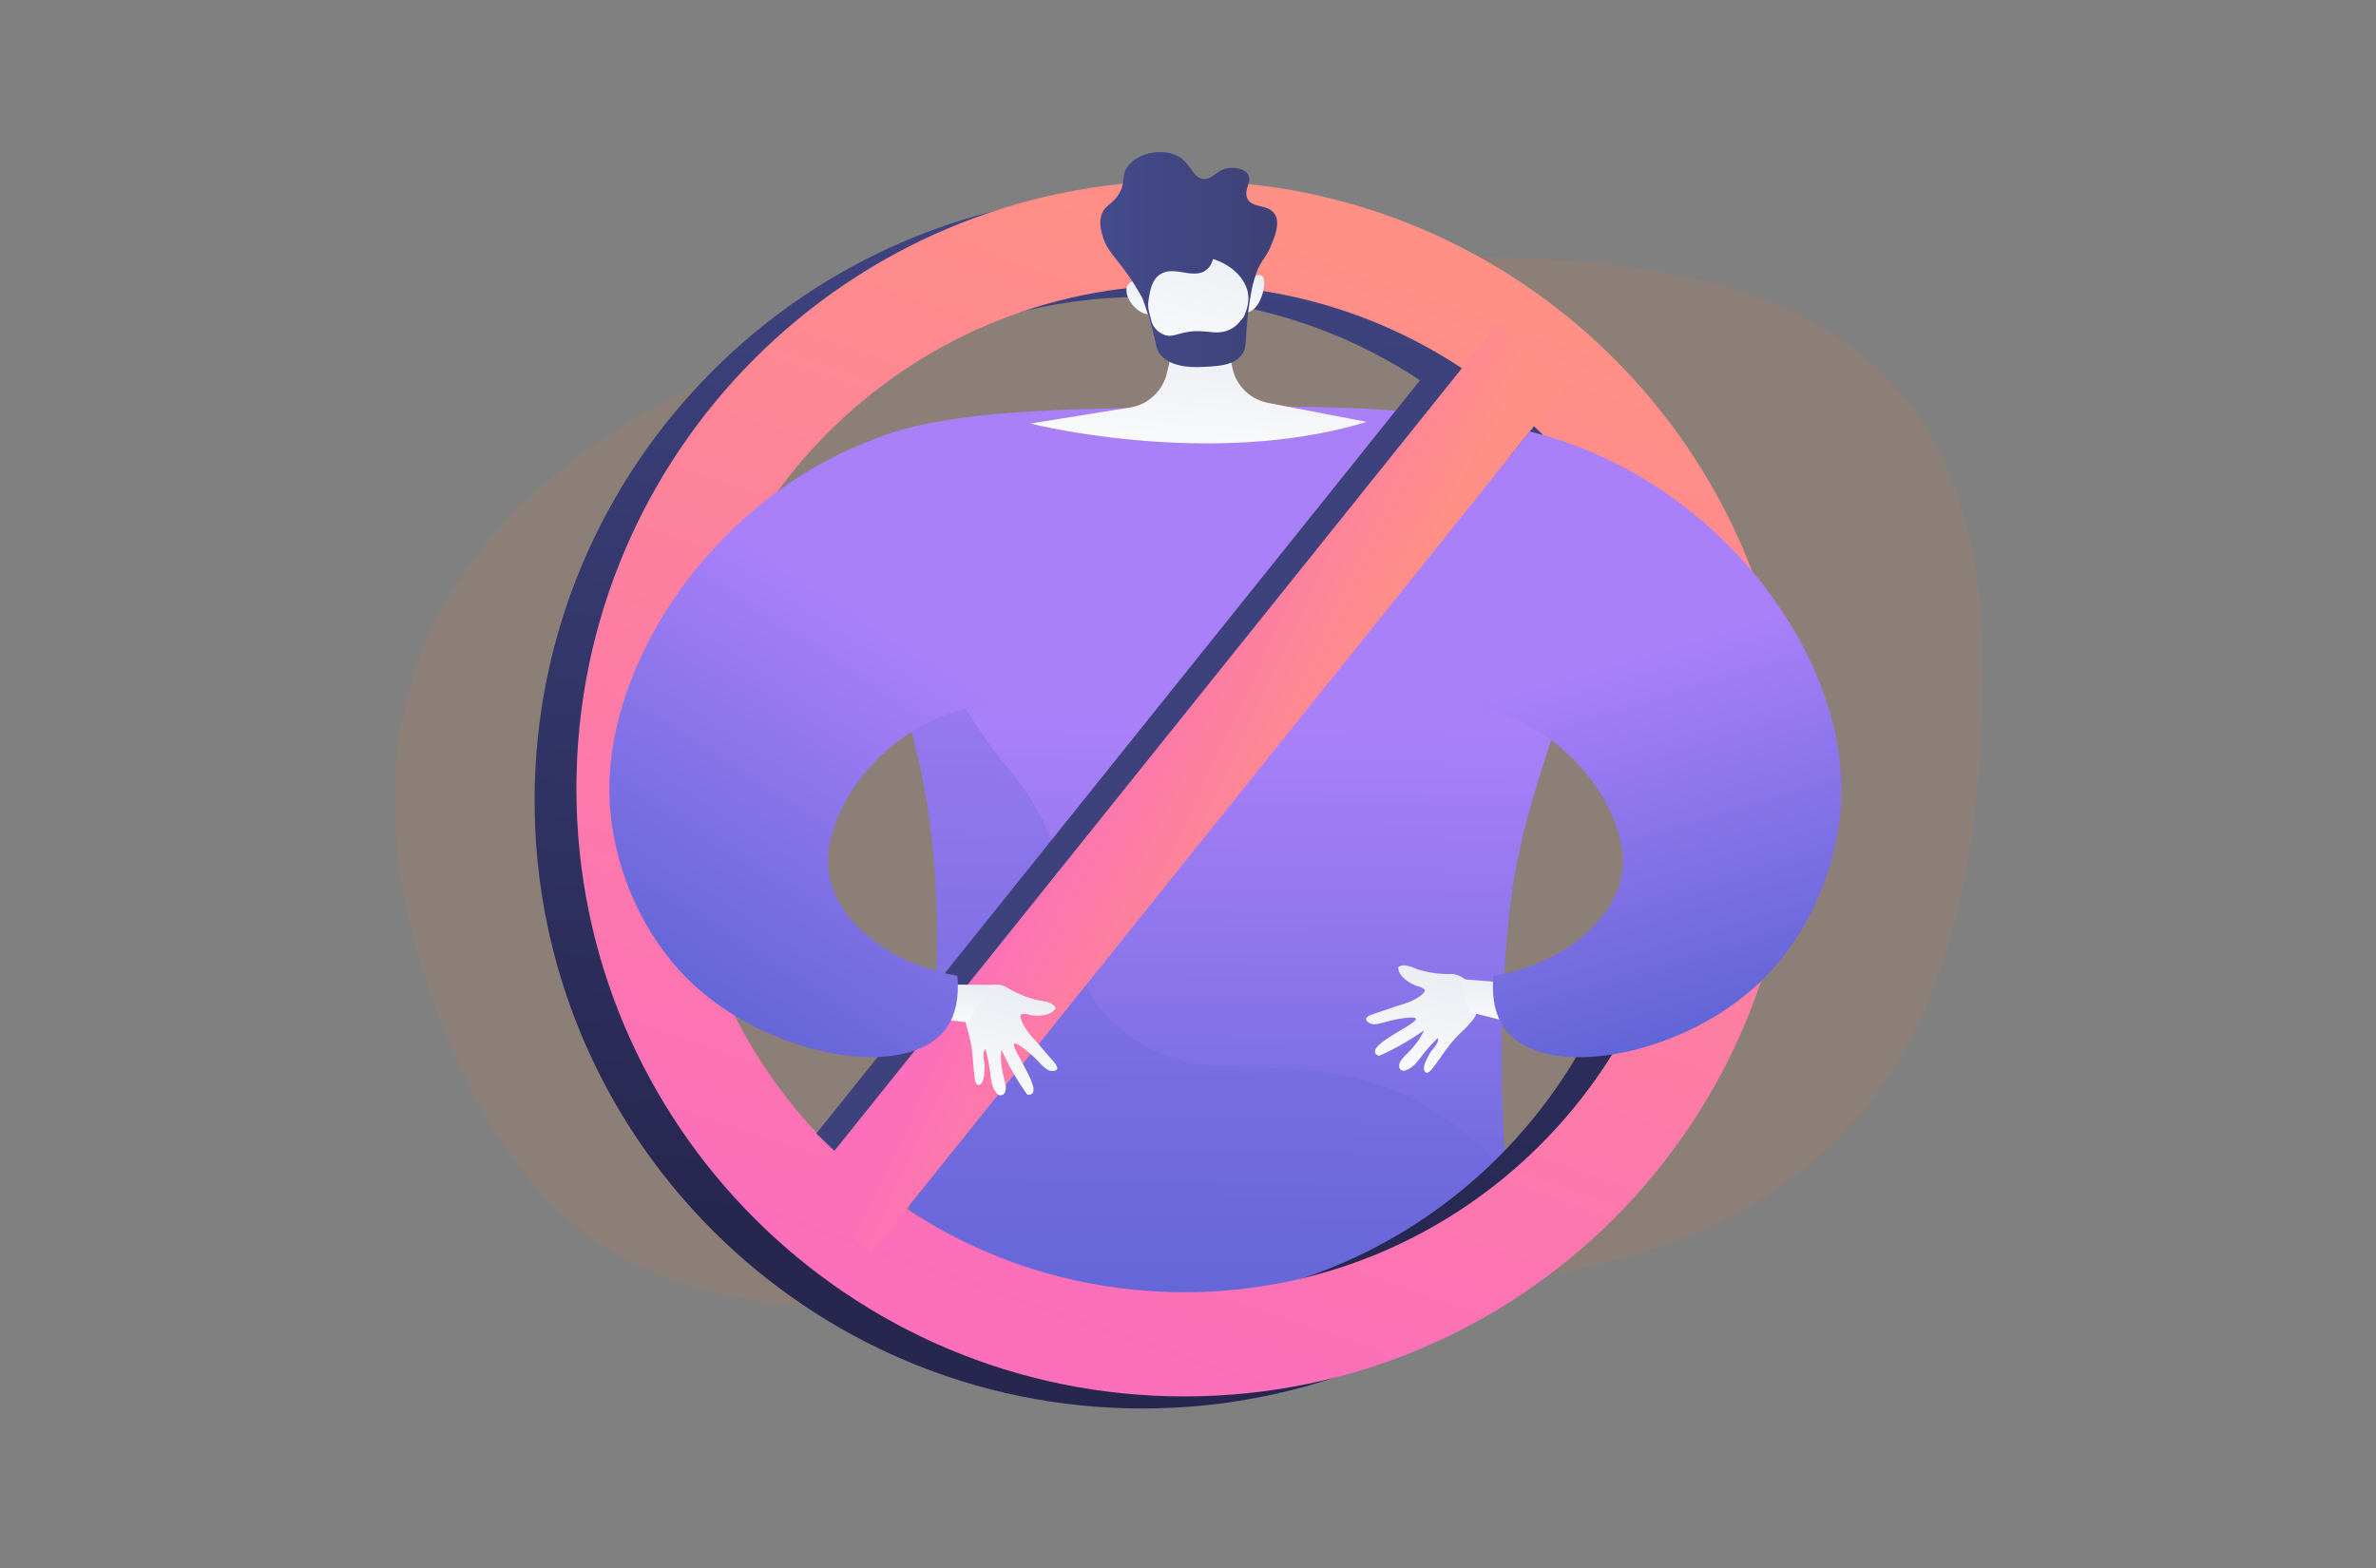 <svg width="1000" height="660" fill="none" xmlns="http://www.w3.org/2000/svg"><rect width="100%" height="100%" fill="#808080" stroke="none"/><path d="M834.53 281.26c0 183.87-76.8 262.86-276.11 262.86-199.32 0-319.4 53.3-380.1-134.72-60.7-188.03 112.6-278.78 308.1-294.78 195.5-16 348.1-17.22 348.1 166.64Z" fill="#CD7B49" fill-opacity=".15"/><path d="M668.58 265.47c-19.19 55.41-28.78 83.12-32.67 113.38-1.57 12.28-4.65 42.61-3.73 80.51.37 15.52 1.27 26.6 1.48 34.73 0 .24.02.47.03.7v.11c.09 4.69-.03 8.37-.74 11.36 0 1.23-.7 2.34-1.41 3.37-.01.26-.08.52-.21.74-.06.13-.13.24-.2.36l-.23.34h.08c-.27.46-.58.9-.91 1.34l-.35.42-.28.28c-.1.11-.19.27-.28.27-.2 0-.4.4-.61.61l-.9.76c-.33.25-.66.48-1.02.71-22.12 14.52-58.4 29.86-122.97 38.07-43.63 5.54-84.22-15.94-84.22-15.94-8.94 2.2-15-18.32-19.7-17.76l-16.6-10.07c-4.1-14.75 5.49-43.57 9.68-79.13 0 0 6.09-51.7-5.1-105.65-.38-1.81-.77-3.6-1.18-5.36l-.5-2.13-.11-.49-.6-2.4c-.36-1.44-.73-2.85-1.11-4.24l-.38-1.37a193.42 193.42 0 0 0-1.35-4.68c-.2-.68-.4-1.36-.63-2.02a222.2 222.2 0 0 0-4.7-13.58l-.66-1.71-.8-2.02a163.44 163.44 0 0 0-2.19-5.2 240.45 240.45 0 0 0-7.82-16.33l-.65-1.23-.2-.35-.74-1.42-.09-.11-.1-.19-.31-.5c-.16-.26-.3-.54-.4-.82-14.95-27.5-27.61-40.97-16.69-57.56 18.6-28.26 81.76-29.03 157.14-29.92 58.12-.7 159.86-1.91 179.63 35.26 4.82 9.09 1.03 13.42-14.7 58.86Z" fill="url(#a)"/><path style="mix-blend-mode:multiply" opacity=".3" d="M632.96 506.25c0 1.24-.7 2.35-1.41 3.37-.01.26-.09.52-.22.75l-.2.35-.22.35h.08a15 15 0 0 1-.92 1.33c-.12.15-.22.3-.34.42-.12.14-.2.2-.28.31l-.3.3-.6.58a19.9 19.9 0 0 1-1.92 1.45c-22.12 14.52-58.4 29.85-122.97 38.06-43.63 5.55-92.54-14.55-92.54-14.55-8.94 2.2-12.52-14.42-17.21-13.87l-10.77-15.35c-4.1-14.74 5.49-43.57 9.68-79.12 0 0 6.09-51.7-5.1-105.65-.38-1.82-.77-3.6-1.18-5.37l-.5-2.12-.11-.49-.6-2.4c-.36-1.44-.73-2.85-1.11-4.24l-.38-1.37a222.44 222.44 0 0 0-6.68-20.28l-.66-1.71-.8-2.02a160.52 160.52 0 0 0-2.19-5.2 239.97 239.97 0 0 0-7.82-16.33l-.65-1.23-.2-.35-.74-1.42c-.04-.05-.06-.07-.08-.12l-.11-.18-.31-.5c-.17-.26-.3-.54-.42-.83 29.5 7.76 40.1 39.7 61.13 64.63 41.63 49.38 8.56 81.84 52.49 113.6 29.3 21.18 64.06 3.5 109.37 21.76 20.27 8.17 35.67 20.73 47.48 35.24 0 .24.02.47.03.7v.12c.1 4.71-.02 8.4-.72 11.38Z" fill="url(#b)"/><path d="M480.86 81.16C339.55 81.16 225 195.7 225 337s114.55 255.86 255.86 255.86c141.3 0 255.86-114.56 255.86-255.86S622.16 81.16 480.85 81.16Zm0 467.85c-117.09 0-212-94.93-212-212s94.92-212 212-212c117.07 0 211.99 94.93 211.99 212s-94.91 212-212 212Z" fill="url(#c)"/><path d="M498.44 76.07c-141.3 0-255.85 114.55-255.85 255.86 0 141.3 114.54 255.85 255.85 255.85 141.3 0 255.85-114.55 255.85-255.85S639.74 76.07 498.44 76.07Zm0 467.85c-117.08 0-212-94.92-212-212 0-117.07 94.93-211.99 212-211.99s212 94.93 212 212-94.92 212-212 212Z" fill="url(#d)"/><path d="m371.84 504.15-28.26-27.03 262.07-327.05 30.4 24.37-264.2 329.7Z" fill="url(#e)"/><path d="m660.46 160.93-30.4-24.37-293.73 366.38 30.4 24.37 293.73-366.38Z" fill="url(#f)"/><path d="M533.7 169.58a19.03 19.03 0 0 1-15.03-14.76l-3.57-16.93h-19.26l-4.8 19.42a19.04 19.04 0 0 1-15.47 14.22l-41.9 6.74s75.93 19.24 141.56-.69l-41.54-8Z" fill="url(#g)"/><path d="M481.2 121.32s-1.3-6-5.72-2.26c-4.44 3.74 2.62 13.66 8.43 13.25l-2.7-11Z" fill="url(#h)"/><path d="M526.41 117.14c-.74.5-2.88 14.58-2.88 14.58s3.74.44 6.44-4.61c2.7-5.06 4-15.08-3.56-9.97Z" fill="url(#i)"/><path d="M482.7 101.64c-.57.91-8.05 43.96 17.83 48.47 25.87 4.5 27-27.32 26.68-40.81-.33-13.5-12.17-18.4-18.94-19.35-6.77-.94-23.52 8.44-25.56 11.69Z" fill="url(#j)"/><path d="M536.58 90.25c-2.73-4.52-9.61-2.38-11.62-6.74-1.69-3.66 2.28-7.1.15-10.28-1.78-2.64-6.13-2.58-6.9-2.57-5.89.1-7.24 4.75-11.43 4.65-5.12-.13-5.32-7.13-12.1-10.08-6.56-2.86-16.17-.53-20.05 4.84-3.02 4.16-.45 7.23-4.4 12.58-2.73 3.69-5.13 3.84-6.49 7.46-1.26 3.38-.4 6.6.27 9 1.61 5.74 4.6 8.28 9.14 14.39a99.39 99.39 0 0 1 7.7 12.13c1.77 4.74 3.28 9.58 4.52 14.49 1.45 5.72 1.36 6.88 2.72 8.73 4.67 6.39 15.35 5.77 19.83 5.5 5.15-.29 11.56-.66 14.78-5.13 1.74-2.42 1.52-4.6 1.93-10.44a142.5 142.5 0 0 1 2.24-17.11c.52-2.47 1.22-4.9 2.1-7.26 1.88-5 3.82-5.8 5.94-10.97 1.7-4.15 3.89-9.5 1.67-13.2Zm-21.43 49.33c-3.18.73-5.33.08-9.64-.14-8.62-.42-11.35 3.03-15.42 1.51-1.7-.63-4.64-2.44-5.48-5.83-.48-2.2-1.8-5.16-1.24-8.64.67-4.24 1.45-9.15 5.44-11.3 5.78-3.15 13.16 2.26 18.47-1.25a7.93 7.93 0 0 0 3.21-4.94c1.18.35 10.54 3.26 14 11.8 2.12 5.27.07 9.93-.96 12.49-1.94 2.5-4.07 5.31-8.38 6.3Z" fill="url(#k)"/><path d="M595.59 439.79c-3.4 4.29-6.97 6.2-6.7 9.2v.03a1.87 1.87 0 0 0 2.43 1.59l.23-.08c3.62-1.2 5.18-4.07 8.53-8.13a69.7 69.7 0 0 1 5.05-5.48c.7 2.26-2.4 4.68-3.38 6.51-.8 1.48-2.92 5.08-2.38 6.9.81 2.67 2.89.28 3.83-.98 1.9-2.53 3.73-5.16 5.58-7.74a51.23 51.23 0 0 1 7.19-8 52.87 52.87 0 0 0 3.63-3.94 9.5 9.5 0 0 0 2.3-6.7v-.06c-.34-5.94-4.4-12.27-10.66-12.94l-.6.02a44.1 44.1 0 0 1-12.92-1.67c-2.78-.77-6.62-3.21-9.28-1.21.07 3.53 4.1 6.35 7.07 7.59.98.4 1.88.5 2.8 1 .9.52 1.28.73 1.35 1.03.12.53-.36 1.07-.56 1.28-2.7 2.94-8.68 4.7-8.68 4.7-3.89 1.13-7.67 2.58-11.54 3.81-1.52.49-3.84 1.21-3.9 2.4-.05.75.86 1.37 1.08 1.52 2.35 1.6 5.48.01 10.13-1.05 3.3-.75 9.25-1.68 9.69-.6.8 2.01-18.3 9.94-17.15 14.2.22.82 1.12 1.28 1.62 1.48a112.2 112.2 0 0 0 18.98-10.78 29.12 29.12 0 0 1-3.74 6.1Z" fill="url(#l)"/><path d="m614.81 412.1 22.14 1.78 2 17.2-20.69-5.08-3.45-13.9Z" fill="url(#m)"/><path d="M628.53 410.79c-.87 10.55 1.35 17.67 5.03 22.53 16.35 21.54 71.8 11.9 104.7-17.6 24.33-21.82 37.2-55.37 36.73-85.28-.93-58.37-53.55-129.66-131.12-148.8l-14.4 17.98s-12.94 67.4-22.3 96.5c47.93.26 79.78 44.96 75.46 71.76-3.2 19.96-25.58 38.16-54.1 42.91Z" fill="url(#n)"/><path d="M421.55 448.92c.75 5.42 2.86 8.88 1.1 11.33l-.02.02a1.87 1.87 0 0 1-2.9.14l-.16-.19c-2.5-2.87-2.39-6.13-3.21-11.34a72.2 72.2 0 0 0-1.57-7.26c-1.75 1.58-.3 5.25-.39 7.32-.07 1.67-.06 5.86-1.45 7.14-2.06 1.9-2.63-1.2-2.8-2.77-.35-3.15-.6-6.35-.88-9.51a51.21 51.21 0 0 0-2.14-10.53 52.55 52.55 0 0 1-1.12-5.25 9.52 9.52 0 0 1 1.41-6.94l.04-.05c3.3-4.94 10-8.34 15.75-5.74l.5.32a44.13 44.13 0 0 0 11.99 5.12c2.79.75 7.33.59 8.6 3.67-1.85 3.02-6.75 3.4-9.94 2.95-1.05-.14-1.87-.52-2.91-.54-1.04-.02-1.48-.03-1.69.2-.38.4-.24 1.1-.17 1.39.84 3.9 5.1 8.45 5.1 8.45 2.77 2.96 5.3 6.13 8 9.15 1.07 1.19 2.7 3 2.16 4.04-.35.67-1.45.74-1.72.76-2.82.18-4.72-2.78-8.18-6.05-2.47-2.32-7.13-6.14-8.05-5.43-1.71 1.34 10.73 17.86 7.57 20.95-.61.6-1.62.53-2.14.46a112.33 112.33 0 0 1-10.87-18.93c-.26 2.37-.23 4.76.09 7.12Z" fill="url(#o)"/><path d="m416.93 414.53-23.02-.14v14.43l13.77 1.56 9.25-15.85Z" fill="url(#p)"/><path d="M402.94 410.72c.87 10.55-1.35 17.68-5.03 22.54-16.35 21.53-71.8 11.9-104.7-17.61-24.33-21.81-37.2-55.37-36.73-85.28.93-58.37 51.88-131.94 129.46-151.09 11.5 35.81 26.84 80.92 38.37 116.76-47.92.26-79.77 44.96-75.46 71.76 3.2 19.97 25.57 38.18 54.09 42.92Z" fill="url(#q)"/><defs><linearGradient id="a" x1="498.27" y1="304.08" x2="495.77" y2="554.15" gradientUnits="userSpaceOnUse"><stop stop-color="#AA80F9"/><stop offset="1" stop-color="#6165D7"/></linearGradient><linearGradient id="b" x1="436442" y1="798951" x2="671593" y2="218527" gradientUnits="userSpaceOnUse"><stop stop-color="#AA80F9"/><stop offset="1" stop-color="#6165D7"/></linearGradient><linearGradient id="c" x1="511.59" y1="1.58" x2="463.16" y2="530.13" gradientUnits="userSpaceOnUse"><stop stop-color="#444B8C"/><stop offset="1" stop-color="#26264F"/></linearGradient><linearGradient id="d" x1="604.8" y1="119.52" x2="451.75" y2="561.16" gradientUnits="userSpaceOnUse"><stop stop-color="#FF9085"/><stop offset="1" stop-color="#FB6FBB"/></linearGradient><linearGradient id="e" x1="410664" y1="630368" x2="-176385" y2="1216590" gradientUnits="userSpaceOnUse"><stop stop-color="#3D427D"/><stop offset="1" stop-color="#26264F"/></linearGradient><linearGradient id="f" x1="626.64" y1="184.91" x2="531.05" y2="139.82" gradientUnits="userSpaceOnUse"><stop stop-color="#FF9085"/><stop offset="1" stop-color="#FB6FBB"/></linearGradient><linearGradient id="g" x1="534.07" y1="83.76" x2="524.28" y2="209.22" gradientUnits="userSpaceOnUse"><stop stop-color="#D8DEE8"/><stop offset="1" stop-color="#fff"/></linearGradient><linearGradient id="h" x1="481.05" y1="101.74" x2="469.76" y2="135.5" gradientUnits="userSpaceOnUse"><stop stop-color="#D8DEE8"/><stop offset="1" stop-color="#fff"/></linearGradient><linearGradient id="i" x1="529.6" y1="97.95" x2="514.71" y2="133.09" gradientUnits="userSpaceOnUse"><stop stop-color="#D8DEE8"/><stop offset="1" stop-color="#fff"/></linearGradient><linearGradient id="j" x1="513.88" y1="22.51" x2="470.76" y2="166.74" gradientUnits="userSpaceOnUse"><stop stop-color="#D8DEE8"/><stop offset="1" stop-color="#fff"/></linearGradient><linearGradient id="k" x1="463.1" y1="109.25" x2="537.52" y2="109.25" gradientUnits="userSpaceOnUse"><stop stop-color="#444B8C"/><stop offset="1" stop-color="#3E4177"/></linearGradient><linearGradient id="l" x1="608.26" y1="356.12" x2="583.86" y2="467.89" gradientUnits="userSpaceOnUse"><stop stop-color="#D8DEE8"/><stop offset="1" stop-color="#fff"/></linearGradient><linearGradient id="m" x1="631.93" y1="391.01" x2="623.43" y2="438.67" gradientUnits="userSpaceOnUse"><stop stop-color="#D8DEE8"/><stop offset="1" stop-color="#fff"/></linearGradient><linearGradient id="n" x1="636.31" y1="290.57" x2="682.82" y2="444.63" gradientUnits="userSpaceOnUse"><stop stop-color="#AA80F9"/><stop offset="1" stop-color="#6165D7"/></linearGradient><linearGradient id="o" x1="433.58" y1="362.59" x2="403.16" y2="475.16" gradientUnits="userSpaceOnUse"><stop stop-color="#D8DEE8"/><stop offset="1" stop-color="#fff"/></linearGradient><linearGradient id="p" x1="410.23" y1="396.64" x2="403.87" y2="437.04" gradientUnits="userSpaceOnUse"><stop stop-color="#D8DEE8"/><stop offset="1" stop-color="#fff"/></linearGradient><linearGradient id="q" x1="399.24" y1="281.57" x2="302.28" y2="431.99" gradientUnits="userSpaceOnUse"><stop stop-color="#AA80F9"/><stop offset="1" stop-color="#6165D7"/></linearGradient></defs></svg>
